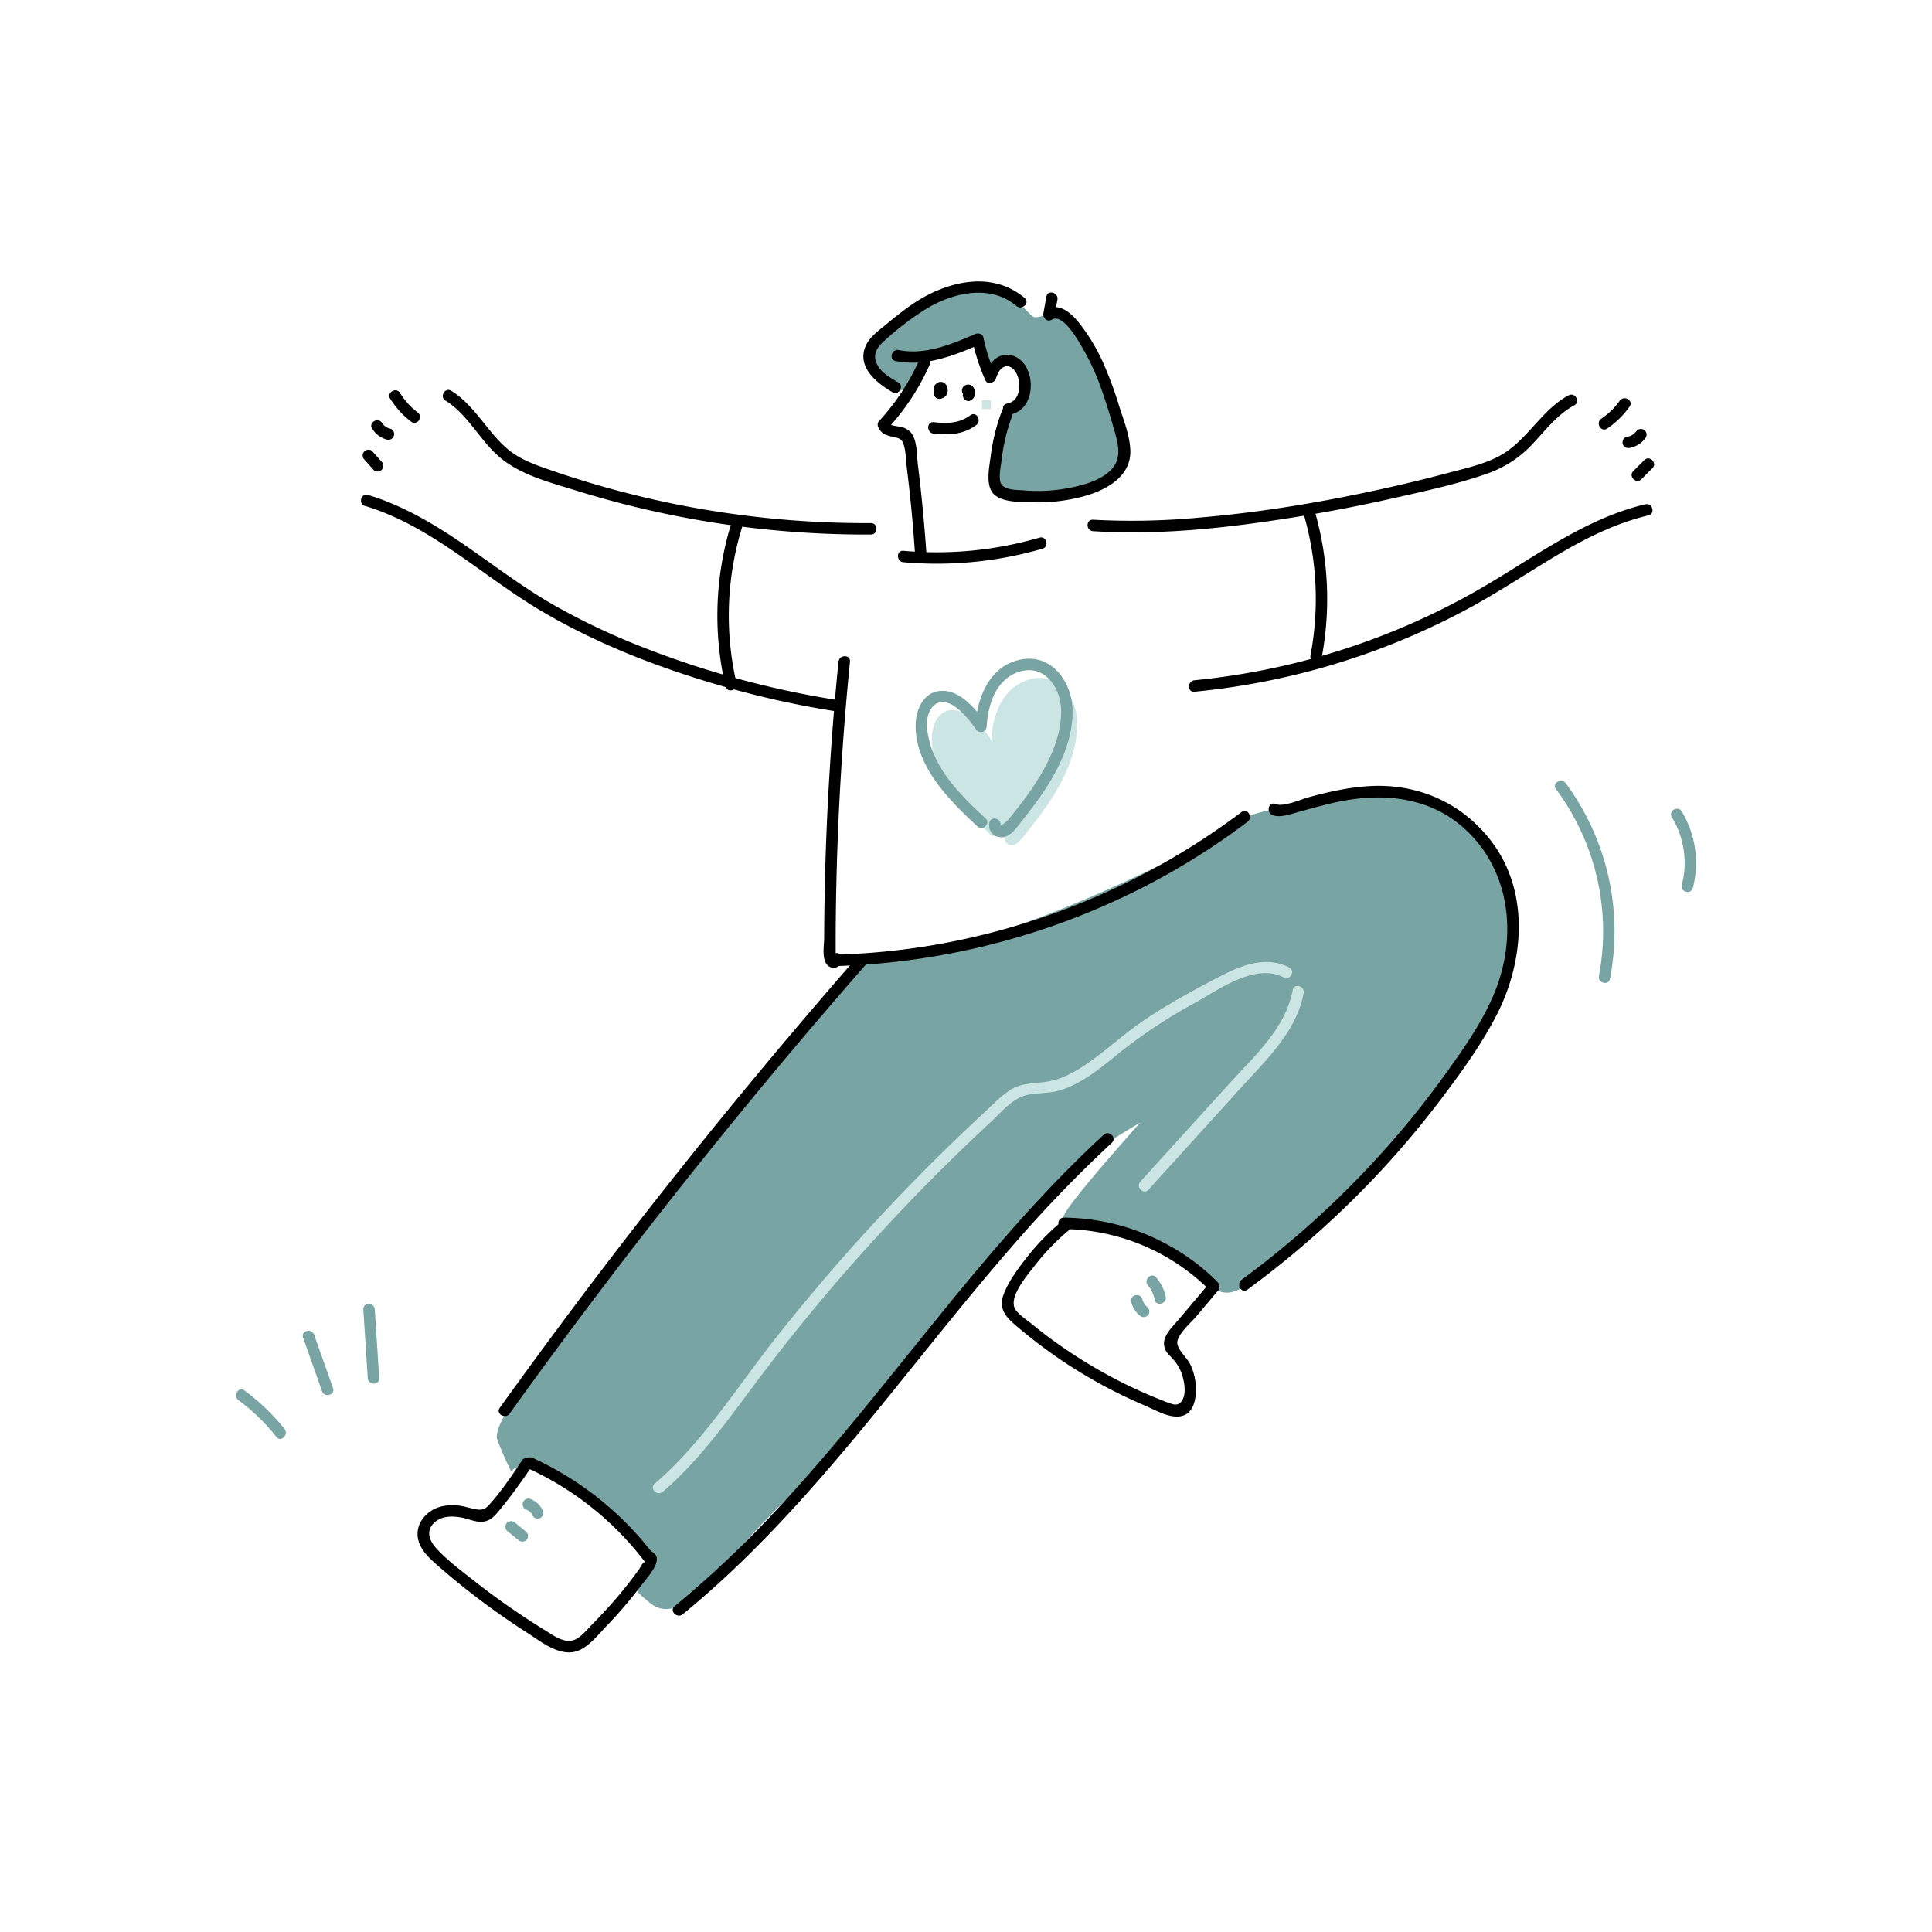 <svg viewBox="0 0 1000 1000" width="1000" height="1000" xmlns="http://www.w3.org/2000/svg"><path d="M513.47 432.69c-14.14-13.05-28.68-28.12-31-47.23-.86-7.15 1.51-16.15 8.54-17.73 4.43-1 8.89 1.49 12.4 4.38a47.21 47.21 0 019.71 11c.43-8.51 2.55-17.27 8-23.81S536 349 544 351.9c5.76 2.1 10 7.31 12 13.12s1.89 12.14.85 18.19c-3.28 19.12-15.39 35.43-27.7 50.43-1.38 1.69-3 3.49-5.14 3.82s-4.65-1.91-3.67-3.87" fill="#cae5e3"/><path d="M270.35 719.29s-15.53 19.06-12.9 26.08 7.09 16.24 7.09 16.24 7.06-9.37 26.46 4.39 49.63 33.77 43.64 45.86-8.34 9.45 1.77 17.78 22.4.88 46.09-27.63 70.19-65.67 79.84-86.74 95.06-110.73 101.13-116.5 26.7-17.69 26.7-17.69-43.49 48.37-39.49 49.35 45.62 4.59 60.26 18.66 19.85 31.69 42 9.31S762.79 563.73 772 524s16.05-44.73 5.29-67.65S740.61 399.6 698 411s-43.56 5.19-60.22 16.54S553 472.13 514.55 482.7s-71 8.22-77.63 22.37M484.25 183.45c-.48 1.64-4.92 3.73-9.13 11.13s-12.44 11.13-17.87 3.67-13.41-14.44-.48-24.91 40.79-31.34 56.93-24 18.6 13.41 21.4 14.73 15.54-6.67 22.12 4.72S574.17 196.6 577 213s8.2 27.25-5.47 34.41-46.72 13.17-52.21 5.71-3.29-12.51-2.41-18.87 4.17-17.79 10.09-22.55-.29-28.2-6.73-25.12-7.15 7-7.15 7-3.58-21.3-9.33-18.12a135 135 0 01-13 6.09s-14.63 5.16-14.63 7.63" fill="#78a5a3"/><path d="M476.09 185.66a116.22 116.22 0 01-20.93 32.1 2.94 2.94 0 00-.77 2.88c1.37 3.61 4.06 4.69 7.65 5.45 2.84.6 4.74.82 5.71 4 1.19 3.86 1.17 8.35 1.66 12.35q2.8 22.54 4.26 45.23c.25 3.78 6.18 3.81 5.93 0q-1.6-23.67-4.51-47.22c-.64-5-.2-13.1-4-17a10.14 10.14 0 00-4.34-2.39c-1.25-.39-6.06-.57-6.6-2l-.77 2.88a120.9 120.9 0 0021.87-33.29c1.52-3.46-3.58-6.48-5.12-3z"/><path d="M463.65 186.89c15.5 3 30-2.75 44-8.84l-4.35-1.77a106.93 106.93 0 006.7 20.49c1.11 2.54 4.67 1.44 5.42-.7s1.82-5 3.92-6c3.9-2 6.87 2.39 7.67 5.55 1.33 5.2.46 12.08-5.74 13.27-3.74.72-2.16 6.43 1.57 5.72 11.29-2.17 13.29-17.33 7.63-25.7-2.53-3.75-7.05-6.13-11.59-5-5 1.27-7.61 6.05-9.17 10.57l5.41-.71a99.64 99.64 0 01-6.12-19.06c-.45-2.06-2.72-2.48-4.35-1.77-12.38 5.38-25.72 10.93-39.46 8.24-3.72-.73-5.32 5-1.57 5.71z"/><path d="M464.87 197.89c-4-2.35-8.54-4.83-10.78-9.09-2.72-5.16-.2-9 3.65-12.4A152.26 152.26 0 01479 160.12c13.92-8.57 33.37-13.31 47.14-1.72 2.9 2.44 7.11-1.72 4.19-4.18-17.51-14.74-41.4-8.27-58.52 3.53-4.59 3.18-8.95 6.68-13.24 10.25-3.83 3.19-8.45 6.37-10.5 11.08-4.74 10.87 5.65 19.1 13.84 23.93 3.3 1.94 6.28-3.18 3-5.12zM518.6 212.67a101.43 101.43 0 00-5.82 23.39c-.69 5.54-2.9 15.35 1.69 19.79 4.4 4.27 14.3 4 20 4.14a90.52 90.52 0 0025.39-2.82c11.71-3 25.66-10 25.2-24-.25-7.9-3.67-16.18-6-23.67a192.22 192.22 0 00-7.82-21.15A97.11 97.11 0 00558 166.49c-3.94-4.85-10.26-10.09-16.58-6.13l4.35 3.34 1.54-8.58c.67-3.73-5-5.33-5.71-1.57l-1.54 8.57c-.43 2.39 2 4.83 4.35 3.35 5.77-3.62 13.82 11.12 16 14.79a121.84 121.84 0 019.41 20.43c2.49 6.85 4.57 13.83 6.59 20.82 2.3 8 4.88 16.12-2.12 22.46-5.32 4.8-12.79 6.88-19.64 8.33a84.76 84.76 0 01-24.82 1.5c-3.29-.28-10.41.07-11.9-3.93-1.13-3 .18-9 .52-12a96.67 96.67 0 015.82-23.61c1.35-3.57-4.38-5.11-5.71-1.57zM467.59 291a195.91 195.91 0 0072-7c3.65-1.06 2.1-6.78-1.58-5.71a191 191 0 01-70.38 6.8c-3.8-.33-3.77 5.59 0 5.93zM230.63 207.38c11.46 7.15 17.38 19.9 27.32 28.69 11 9.74 26.66 13.61 40.38 17.88a505.11 505.11 0 0095.89 19.84 506.57 506.57 0 0056.57 2.88c3.81 0 3.81-5.94 0-5.92a501.31 501.31 0 01-96.87-8.95q-23.66-4.55-46.79-11.37-11.33-3.33-22.48-7.21c-7.7-2.67-15.68-5.46-22-10.85-10.71-9.16-16.88-22.49-29.07-30.1-3.24-2-6.22 3.1-3 5.11zM202 206.41a44.69 44.69 0 0011 12c1.28 1 3.3.19 4-1.06a3 3 0 00-1.06-4.05 36.74 36.74 0 01-8.87-9.89c-2-3.23-7.14-.26-5.12 3zM192.65 221.89a12.81 12.81 0 008 5.75 3 3 0 001.57-5.72 6.8 6.8 0 01-4.49-3c-2-3.21-7.17-.24-5.12 3zM188.28 237.5l5.34 6a3 3 0 004.19-4.19l-5.34-6a3 3 0 00-4.19 4.18zM188.91 261.85c34.49 10.43 60.68 36.28 91.1 54.28 29.6 17.53 62.26 30 95.28 39.41a477.12 477.12 0 0055.81 12.39c3.73.6 5.33-5.11 1.57-5.71a479.31 479.31 0 01-99.37-27A353.88 353.88 0 01286.35 313c-15.14-8.67-29-19.2-43.32-29.16-16.32-11.38-33.37-21.87-52.54-27.67-3.66-1.11-5.22 4.61-1.58 5.71zM811.87 204.62c-14.51 7.87-21.77 24.23-36.46 31.76-8 4.11-17.21 6.1-25.89 8.41q-11.52 3.08-23.13 5.78c-34.66 8.09-69.91 14.29-105.39 17.31a372.91 372.91 0 01-55.22 1.12c-3.8-.25-3.79 5.68 0 5.92 34.47 2.21 69.29-1.65 103.3-7.05q26.55-4.2 52.81-10.16c16.17-3.65 32.82-7.19 48.45-12.77a58.12 58.12 0 0023.54-15.82c6.54-7 12.41-14.7 21-19.35 3.35-1.82.37-6.93-3-5.11zM838.36 207.45a36.77 36.77 0 01-9.52 9.26c-3.14 2.12-.18 7.25 3 5.12a44.71 44.71 0 0011.64-11.39c2.21-3.12-2.92-6.08-5.11-3zM846.72 223.47a7 7 0 01-4.72 2.63c-1.59.25-2.46 2.22-2.07 3.64a3 3 0 003.64 2.07 12.75 12.75 0 008.29-5.35 3 3 0 00-1.06-4.06 3 3 0 00-4 1.07zM851.09 238.14l-5.7 5.71c-2.7 2.7 1.49 6.89 4.19 4.19l5.7-5.71c2.7-2.7-1.49-6.89-4.19-4.19zM851.64 261c-31 7.37-56.71 26.88-83.79 42.72a367.24 367.24 0 01-93.22 38.38 368.82 368.82 0 01-56.37 10c-3.76.37-3.8 6.3 0 5.93a375.56 375.56 0 0097.1-22.66A374.71 374.71 0 00759.93 315c14.6-7.88 28.42-17 42.6-25.61 15.94-9.63 32.46-18.32 50.69-22.64 3.7-.88 2.13-6.59-1.58-5.71zM432.11 500.05a373.78 373.78 0 00170.78-46.77 367.13 367.13 0 0042.79-27.89c3-2.27.06-7.41-3-5.12A368.67 368.67 0 01483 489.2a363.36 363.36 0 01-50.89 4.93c-3.81.1-3.82 6 0 5.92z"/><path d="M434 342.49q-4.75 47.67-6.48 95.56-.84 23.68-.93 47.39c0 4.05-1.76 12.72 3 15.05 3.54 1.75 6.85-1.62 6.07-5.07-.83-3.72-6.55-2.14-5.71 1.58q2.94-1.17 2.59-3.66v-6.91q0-4.94.06-9.88.09-9.37.3-18.76.42-19.25 1.35-38.49 1.86-38.48 5.7-76.81c.38-3.79-5.54-3.76-5.92 0zM263.77 731.68q67.65-94.23 142.23-183.2 20.83-24.86 42.2-49.26c2.5-2.86-1.68-7.07-4.19-4.19q-76.23 87.16-145.84 179.84-20 26.7-39.5 53.82c-2.23 3.1 2.9 6.06 5.11 3zM272.63 759.71a158.74 158.74 0 0161.21 48.77c2.27 3 7.42 0 5.12-3a164.72 164.72 0 00-63.34-50.9c-3.44-1.56-6.46 3.54-3 5.12zM353.4 835.53C420.09 781 468.29 708.74 524.53 644.34a674.88 674.88 0 0150.92-52.79c2.81-2.59-1.38-6.77-4.18-4.19-63.32 58.26-110.5 131-168.95 193.71a541.45 541.45 0 01-53.11 50.28c-2.95 2.41 1.26 6.58 4.19 4.18zM658.63 421.87c3.89 1.62 9.46-.52 13.24-1.54 7.67-2.07 15.28-4.3 23.09-5.77 21.72-4.1 44.45-1.72 61.74 13.21 25.64 22.15 29.1 58 16 88.07-6.35 14.55-15.7 27.82-25 40.65q-13.51 18.78-28.83 36.15a482.62 482.62 0 01-76.22 69.78c-3 2.23-.09 7.37 3 5.11a489.35 489.35 0 0071.71-64.34q15.81-17.33 29.9-36.13c10-13.25 19.82-27 27.41-41.75 14.33-27.89 17.12-63.86-2.79-89.91-15.2-19.9-37.9-29.88-62.76-28.53-10.73.58-21.25 2.91-31.59 5.74-4.39 1.2-13.29 5.24-17.36 3.55-3.51-1.47-5.05 4.26-1.57 5.71zM550.68 636.16a108.31 108.31 0 0174.68 30.91c2.73 2.67 6.92-1.51 4.19-4.19a114.45 114.45 0 00-78.87-32.64c-3.81 0-3.81 5.89 0 5.92z"/><path d="M270.12 756c-5.29 7.95-10.79 16.15-17.23 23.22-2.45 2.69-4.81 2.4-8.14 1.65-2.29-.51-4.48-1.19-6.82-1.52a23.71 23.71 0 00-11.49 1c-5.82 2.18-10.6 7.69-10.31 14.13.32 7.36 6.62 12.5 11.75 17a386.53 386.53 0 0044.9 33.57c6.5 4.16 14.47 10.7 22.66 10.2 7.45-.46 13.15-8 17.92-13a241 241 0 0019.16-22.45c2.84-3.75 12.36-13.66 4.22-16.93-3.53-1.43-5.07 4.3-1.57 5.71-2.38-1-3.24 2.08-4.55 3.89-1.61 2.23-3.25 4.43-4.94 6.6q-4.41 5.67-9.19 11.06t-9.84 10.5c-2.61 2.62-5.58 6.52-9 8-5.39 2.38-11.24-2.16-15.61-4.84q-6.3-3.86-12.44-8c-8-5.32-15.76-10.94-23.3-16.86-6.86-5.39-14.27-10.83-20.22-17.24-3.61-3.89-5.91-9-1.53-13.33 4-4 10.09-3.81 15.26-2.69 3.37.74 6.71 2.36 10.24 1.94 4-.46 6.29-3.27 8.67-6.18 5.89-7.19 11.37-14.72 16.52-22.45 2.12-3.18-3-6.15-5.11-3zM549.18 632.54a122.07 122.07 0 00-17.39 17.89c-4.58 5.83-9.57 12.4-12.26 19.37-3.2 8.33 2 12.74 8 17.75q9.51 8 19.75 15.07a255.9 255.9 0 0045.16 24.83c5.51 2.34 13.59 7.29 19.79 5.32 6.46-2 7.15-10.79 6.64-16.48a29.69 29.69 0 00-2.71-9.94c-1.73-3.66-6-6.92-6.75-10.68-.82-4.32 7-11 9.82-14.32L630.46 668c2.45-2.89-1.72-7.1-4.19-4.19L610 683.08c-3.38 4-9.14 9-7.09 14.88.77 2.21 2.53 3.65 4.07 5.32a22.81 22.81 0 015.22 9.48c.83 3 1.55 7.71.31 10.75-1.1 2.73-2.73 4-5.51 3.3a47.15 47.15 0 01-5.15-1.85 250.12 250.12 0 01-40.1-20q-9.16-5.62-17.84-12-4.89-3.6-9.6-7.45c-2.7-2.21-6.21-4.47-8.39-7.21-4.83-6.07 5.71-18.07 9.48-23a117.37 117.37 0 0117.93-18.61c2.92-2.46-1.28-6.63-4.18-4.19zM379 269.37a161.68 161.68 0 00-3.49 85.86c.86 3.71 6.57 2.14 5.71-1.57a155.61 155.61 0 013.49-82.72c1.16-3.64-4.55-5.2-5.71-1.57zM674.76 266a157 157 0 013.55 73.24c-.71 3.72 5 5.32 5.71 1.57a163.68 163.68 0 00-3.54-76.38c-1.07-3.65-6.78-2.1-5.72 1.57zM488.76 202.82l.09-.08-1.31.76h.12l-.79.11h.13l-1.49-.41a1.92 1.92 0 01-.89-1.06c-.12-.29-.13-.31 0-.05s.09.36.12.55l-.11-.79a1.61 1.61 0 010 .38l.1-.79c-.05.41-.21.4.12-.11a2 2 0 011.1-.85 3 3 0 101.57 5.71 4.12 4.12 0 002.48-1.94 4.85 4.85 0 00.41-3.37 4.43 4.43 0 00-1.17-2.27 3.34 3.34 0 00-4.63 0 3 3 0 104.19 4.19zM502.91 204.17l.09-.08-1.31.77h.12l-.79.11h.13l-1.5-.4a2 2 0 01-.89-1.06c-.12-.3-.13-.32 0-.06s.09.36.12.55l-.11-.78a1.53 1.53 0 010 .37l.11-.79c-.06.41-.22.4.11-.11a2 2 0 011.1-.84 3 3 0 001.57 5.71 4.13 4.13 0 002.48-1.94 4.83 4.83 0 00.41-3.38 4.47 4.47 0 00-1.17-2.27 3.33 3.33 0 00-4.63.05 3 3 0 000 4.18 3 3 0 004.19 0zM483.29 224.45c8.08.8 15.27.53 22-4.42 3-2.22.09-7.37-3-5.11-6 4.36-12 4.3-19 3.61-3.8-.37-3.77 5.55 0 5.92z"/><g fill="#78a5a3"><path d="M510.13 423.58c-11.44-10.6-23.6-22.38-28.4-37.67-1.87-6-3.64-15.05 1.18-20.27 7.27-7.86 18.65 6.46 22.27 11.9a3 3 0 005.52-1.49c.7-11.19 4.62-24.07 16.3-28.18 13-4.55 21.76 7.31 22.21 19.13.44 11.58-4.25 23.17-9.93 33a143.78 143.78 0 01-9.28 13.94c-1.85 2.49-3.77 4.93-5.71 7.35-.87 1.08-1.73 2.18-2.63 3.23-.43.5-4 3.3-3.87 2.84.83-3.71-4.88-5.3-5.71-1.57-1.2 5.39 4.37 9.2 9.25 6.84 3.28-1.58 5.47-5.06 7.67-7.81 2.6-3.25 5.16-6.54 7.61-9.92 9.91-13.7 19.1-30.45 18.51-47.9-.49-14.51-11.06-28.87-27-25.58-16.14 3.33-22.46 19.93-23.37 34.63l5.52-1.49c-5.1-7.66-14.24-18.61-24.67-16.81-8.24 1.42-11.58 10.13-11.67 17.63-.23 21.33 17.52 39 32 52.39 2.8 2.58 7-1.6 4.19-4.19zM262.44 792.36l5.82 4.73a3 3 0 004.19 0 3 3 0 000-4.18l-5.82-4.74a3.05 3.05 0 00-4.19 0 3 3 0 000 4.19zM272.25 781.34a6 6 0 011.94 1.07 5.77 5.77 0 011.56 2.18 3 3 0 004.05 1.06 3 3 0 001.06-4 11.53 11.53 0 00-7-6 3 3 0 00-1.57 5.72zM585.52 674a13.92 13.92 0 004.34 6.89 3 3 0 004.19 0 3 3 0 000-4.19 8.27 8.27 0 01-2.82-4.28c-1-3.66-6.73-2.11-5.71 1.58zM594.15 665.33a16.1 16.1 0 013.51 7.39c.76 3.73 6.47 2.15 5.71-1.57a22.11 22.11 0 00-5-10c-2.49-2.89-6.66 1.31-4.19 4.19zM805.33 408.41a123.34 123.34 0 0122.27 96.66c-.72 3.73 5 5.32 5.71 1.58a129.17 129.17 0 00-22.86-101.23c-2.25-3-7.4-.07-5.12 3zM123.51 724.76a105.36 105.36 0 0119.55 19c2.38 3 6.54-1.24 4.19-4.19a110.78 110.78 0 00-20.76-19.88c-3.06-2.27-6 2.87-3 5.12zM156.88 692.4l9.79 27.67c1.26 3.57 7 2 5.71-1.57l-9.79-27.67c-1.26-3.57-7-2-5.71 1.57zM188.05 677.79l2.3 35.52c.25 3.78 6.17 3.81 5.92 0L194 677.79c-.24-3.79-6.17-3.81-5.92 0zM865.34 423a45.43 45.43 0 015.17 35c-1 3.69 4.76 5.27 5.71 1.57a51.47 51.47 0 00-5.76-39.56c-2-3.26-7.09-.28-5.12 3z"/></g><g fill="#cae5e3"><path d="M508.28 207.17h4.56v4.56h-4.56zM343.08 772.12c21-18 36.43-41.18 53.09-63q26.64-35 56.31-67.49 28.93-31.75 60.48-61c4.58-4.25 9.32-9.93 15-12.62 6-2.85 13.57-1.61 20-3.47 11.78-3.42 21.41-11.49 30.75-19.07a268.57 268.57 0 0139.62-26.3c12.46-6.9 31.35-20.91 46-13.28 3.38 1.76 6.38-3.35 3-5.11-12-6.25-24.82-1.14-35.92 4.62-13.23 6.87-26.42 14.07-38.83 22.37-11.39 7.62-21.28 17.29-32.8 24.68-5.48 3.51-11.43 6.4-17.91 7.41-6.94 1.09-13.46.48-19.53 4.66-4.91 3.39-9.17 7.88-13.54 11.92q-8.72 8.08-17.24 16.36-16.39 15.93-32.06 32.58Q428.78 658 401 693.22c-19.95 25.36-37.44 53.56-62.14 74.72-2.9 2.48 1.31 6.65 4.19 4.18zM669.12 512.45c-3.75 20-20.42 34.75-33.5 49.16l-45.37 50c-2.56 2.82 1.62 7 4.19 4.19l48-52.92c13-14.32 28.63-29 32.35-48.83.7-3.73-5-5.33-5.71-1.58z"/></g></svg>